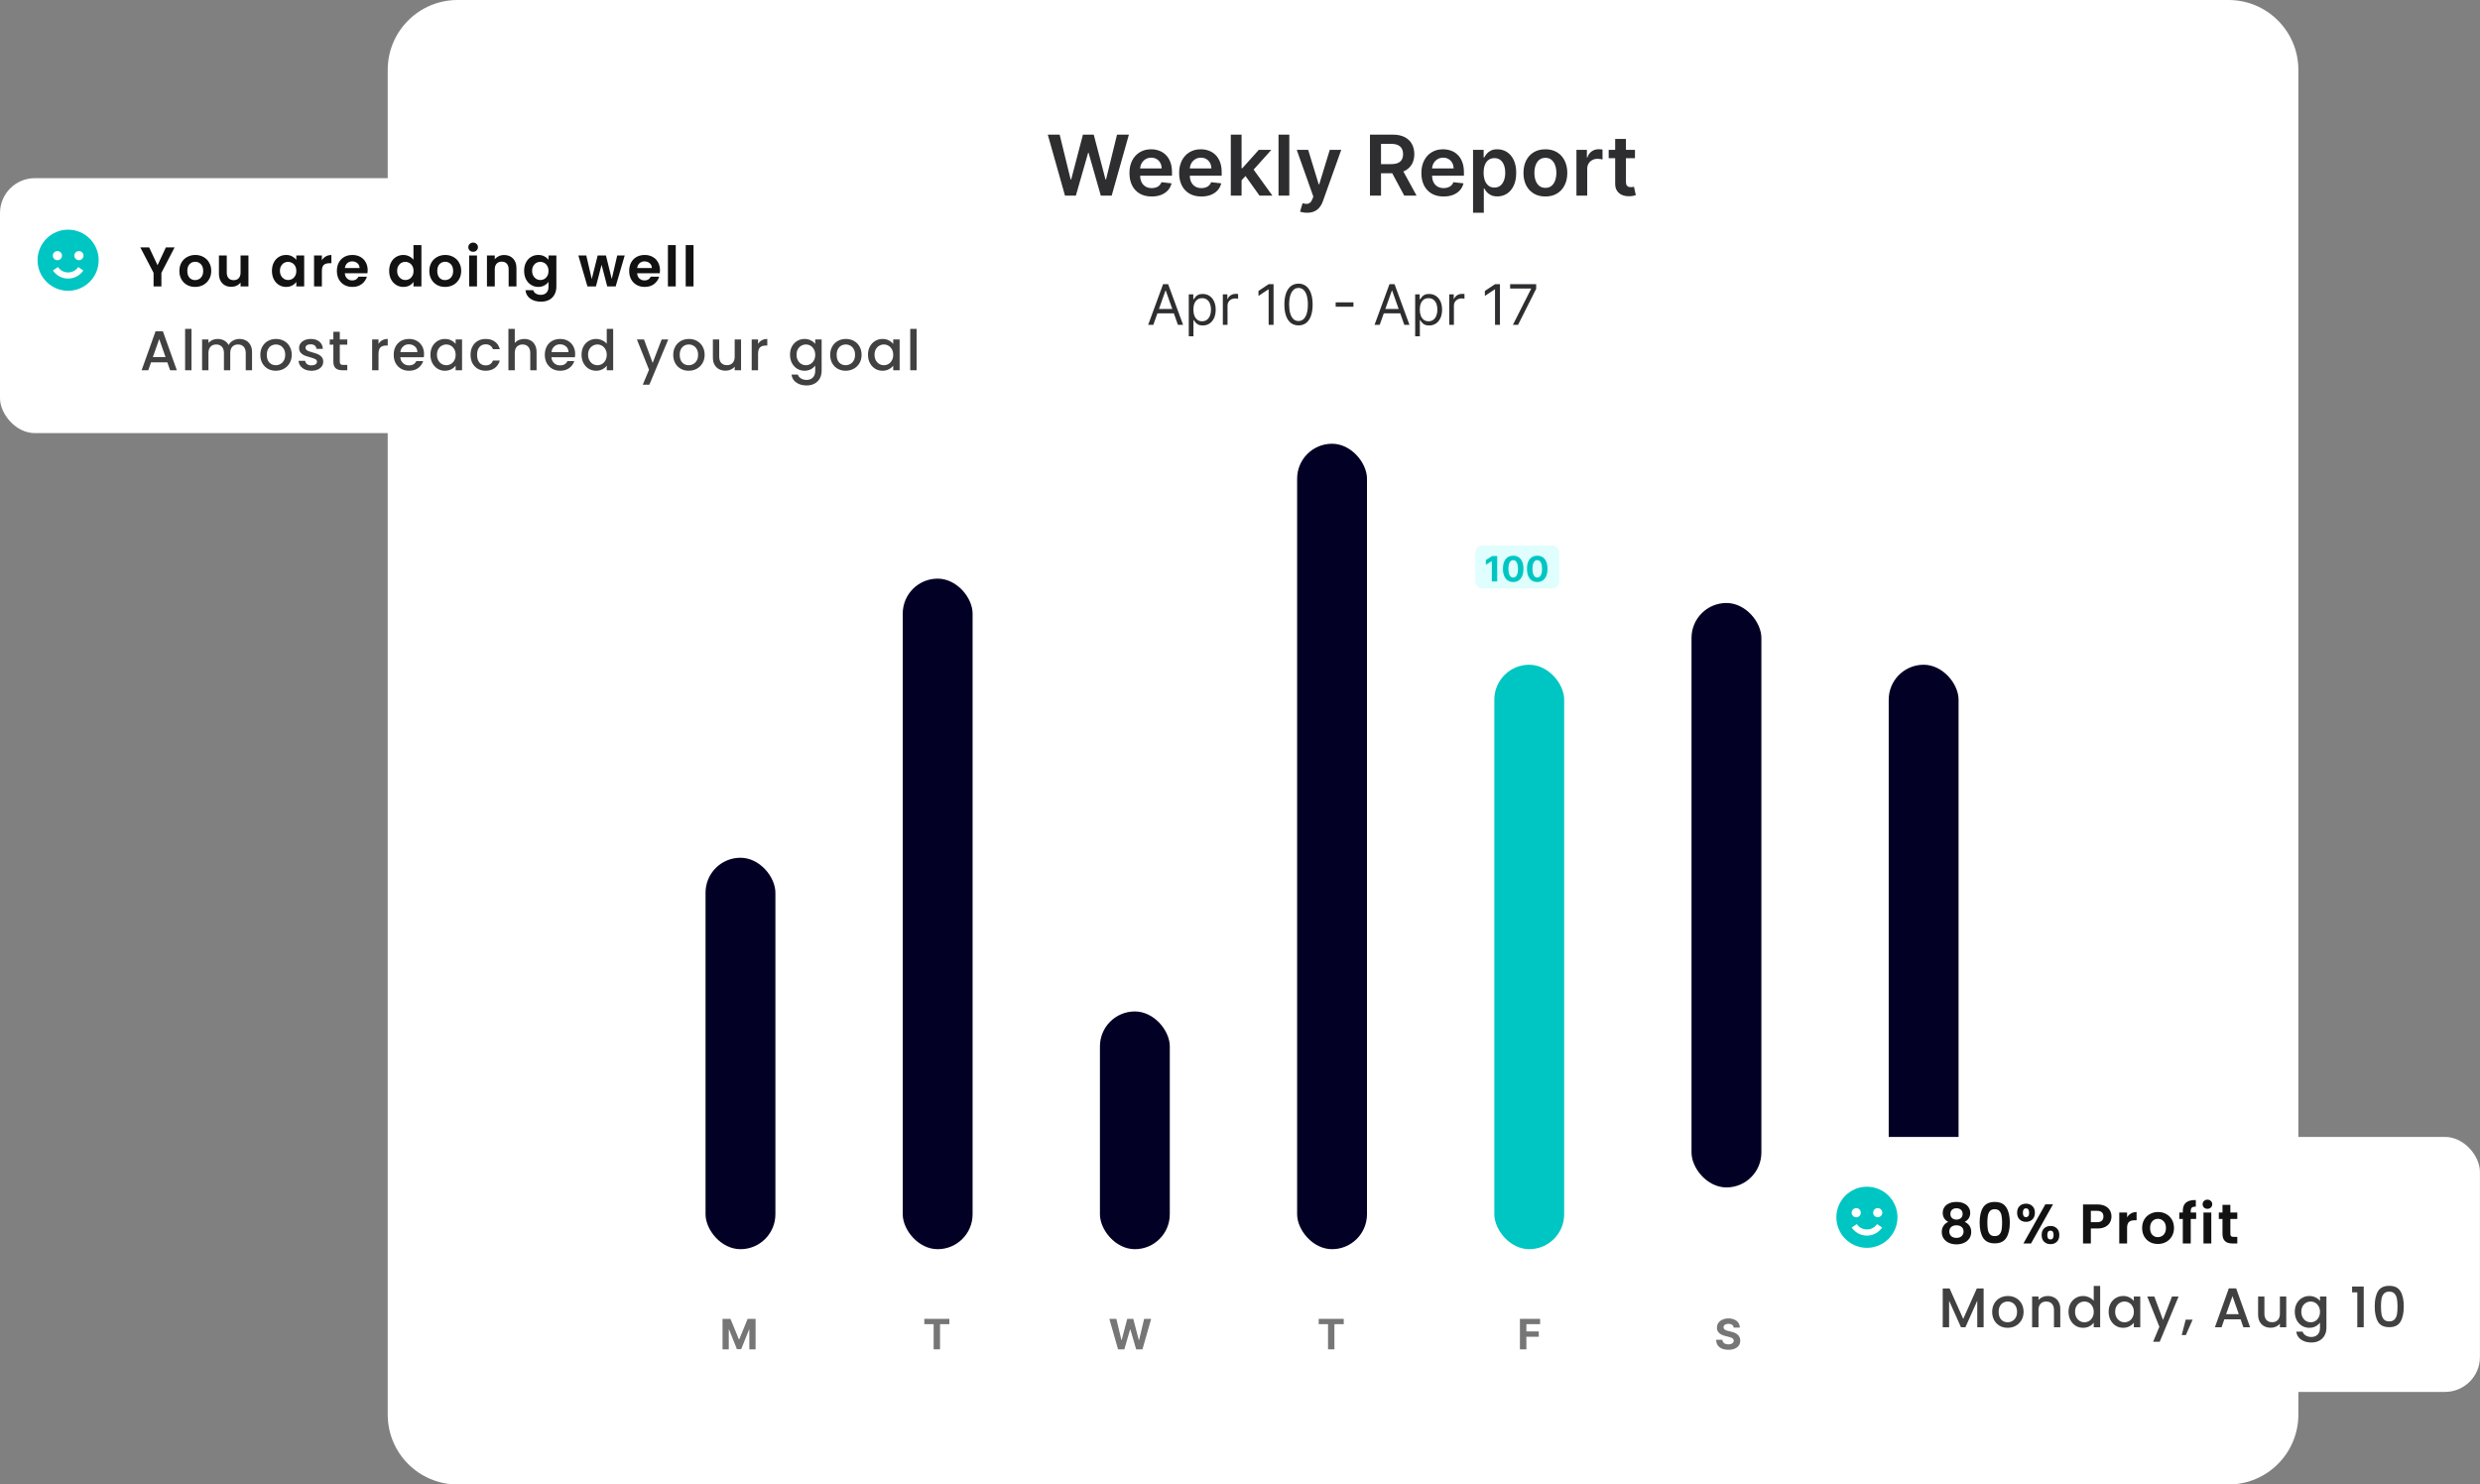 <svg width="710" height="425" viewBox="0 0 710 425" fill="none" xmlns="http://www.w3.org/2000/svg">
<rect x="0" y="0" width="710" height="425" fill="#808080" stroke="none"/>
<path d="M111 20C111 8.954 119.954 0 131 0H638C649.046 0 658 8.954 658 20V405C658 416.046 649.046 425 638 425H131C119.954 425 111 416.046 111 405V20Z" fill="white"/>
<rect x="422.369" y="156.199" width="24.028" height="12.271" rx="2" fill="#DFFEFD"/>
<path d="M304.895 56L299.969 38.545H303.369L306.514 51.372H306.676L310.034 38.545H313.128L316.494 51.381H316.648L319.793 38.545H323.193L318.267 56H315.148L311.653 43.753H311.517L308.014 56H304.895ZM329.709 56.256C328.396 56.256 327.263 55.983 326.308 55.438C325.359 54.886 324.629 54.108 324.118 53.102C323.607 52.091 323.351 50.901 323.351 49.531C323.351 48.185 323.607 47.003 324.118 45.986C324.635 44.963 325.357 44.168 326.283 43.599C327.209 43.026 328.297 42.739 329.547 42.739C330.354 42.739 331.115 42.869 331.831 43.131C332.553 43.386 333.189 43.784 333.74 44.324C334.297 44.864 334.734 45.551 335.053 46.386C335.371 47.216 335.53 48.205 335.53 49.352V50.298H324.8V48.219H332.572C332.567 47.628 332.439 47.102 332.189 46.642C331.939 46.176 331.589 45.81 331.141 45.543C330.697 45.276 330.18 45.142 329.589 45.142C328.959 45.142 328.405 45.295 327.928 45.602C327.45 45.903 327.078 46.301 326.811 46.795C326.55 47.284 326.416 47.821 326.411 48.406V50.222C326.411 50.983 326.55 51.636 326.828 52.182C327.107 52.722 327.496 53.136 327.996 53.426C328.496 53.71 329.081 53.852 329.751 53.852C330.2 53.852 330.607 53.79 330.97 53.665C331.334 53.534 331.649 53.344 331.916 53.094C332.183 52.844 332.385 52.534 332.521 52.165L335.402 52.489C335.22 53.25 334.874 53.915 334.362 54.483C333.857 55.045 333.209 55.483 332.419 55.795C331.629 56.102 330.726 56.256 329.709 56.256ZM343.935 56.256C342.623 56.256 341.489 55.983 340.535 55.438C339.586 54.886 338.856 54.108 338.344 53.102C337.833 52.091 337.577 50.901 337.577 49.531C337.577 48.185 337.833 47.003 338.344 45.986C338.862 44.963 339.583 44.168 340.509 43.599C341.435 43.026 342.523 42.739 343.773 42.739C344.58 42.739 345.342 42.869 346.058 43.131C346.779 43.386 347.415 43.784 347.967 44.324C348.523 44.864 348.961 45.551 349.279 46.386C349.597 47.216 349.756 48.205 349.756 49.352V50.298H339.026V48.219H346.799C346.793 47.628 346.665 47.102 346.415 46.642C346.165 46.176 345.816 45.81 345.367 45.543C344.924 45.276 344.407 45.142 343.816 45.142C343.185 45.142 342.631 45.295 342.154 45.602C341.677 45.903 341.305 46.301 341.038 46.795C340.776 47.284 340.643 47.821 340.637 48.406V50.222C340.637 50.983 340.776 51.636 341.055 52.182C341.333 52.722 341.722 53.136 342.222 53.426C342.722 53.71 343.308 53.852 343.978 53.852C344.427 53.852 344.833 53.79 345.197 53.665C345.56 53.534 345.876 53.344 346.143 53.094C346.41 52.844 346.612 52.534 346.748 52.165L349.629 52.489C349.447 53.25 349.1 53.915 348.589 54.483C348.083 55.045 347.435 55.483 346.646 55.795C345.856 56.102 344.952 56.256 343.935 56.256ZM355.179 51.892L355.17 48.168H355.665L360.369 42.909H363.974L358.188 49.352H357.548L355.179 51.892ZM352.366 56V38.545H355.452V56H352.366ZM360.582 56L356.321 50.043L358.401 47.869L364.273 56H360.582ZM369.116 38.545V56H366.031V38.545H369.116ZM374.206 60.909C373.786 60.909 373.396 60.875 373.038 60.807C372.686 60.744 372.405 60.67 372.195 60.585L372.911 58.182C373.359 58.312 373.76 58.375 374.112 58.369C374.464 58.364 374.774 58.253 375.041 58.037C375.314 57.827 375.544 57.474 375.732 56.98L375.996 56.273L371.249 42.909H374.521L377.538 52.795H377.675L380.7 42.909H383.982L378.74 57.585C378.496 58.278 378.172 58.872 377.768 59.367C377.365 59.867 376.871 60.247 376.286 60.508C375.706 60.776 375.013 60.909 374.206 60.909ZM392.206 56V38.545H398.751C400.092 38.545 401.217 38.778 402.126 39.244C403.041 39.71 403.732 40.364 404.197 41.205C404.669 42.04 404.905 43.014 404.905 44.128C404.905 45.247 404.666 46.219 404.189 47.043C403.717 47.861 403.021 48.494 402.101 48.943C401.18 49.386 400.05 49.608 398.709 49.608H394.047V46.983H398.283C399.067 46.983 399.709 46.875 400.209 46.659C400.709 46.438 401.078 46.117 401.317 45.696C401.561 45.27 401.683 44.747 401.683 44.128C401.683 43.508 401.561 42.98 401.317 42.543C401.072 42.099 400.7 41.764 400.2 41.537C399.7 41.304 399.055 41.188 398.266 41.188H395.368V56H392.206ZM401.223 48.091L405.544 56H402.016L397.771 48.091H401.223ZM413.287 56.256C411.974 56.256 410.841 55.983 409.886 55.438C408.938 54.886 408.207 54.108 407.696 53.102C407.185 52.091 406.929 50.901 406.929 49.531C406.929 48.185 407.185 47.003 407.696 45.986C408.213 44.963 408.935 44.168 409.861 43.599C410.787 43.026 411.875 42.739 413.125 42.739C413.932 42.739 414.693 42.869 415.409 43.131C416.131 43.386 416.767 43.784 417.318 44.324C417.875 44.864 418.313 45.551 418.631 46.386C418.949 47.216 419.108 48.205 419.108 49.352V50.298H408.378V48.219H416.151C416.145 47.628 416.017 47.102 415.767 46.642C415.517 46.176 415.168 45.81 414.719 45.543C414.276 45.276 413.759 45.142 413.168 45.142C412.537 45.142 411.983 45.295 411.506 45.602C411.028 45.903 410.656 46.301 410.389 46.795C410.128 47.284 409.994 47.821 409.989 48.406V50.222C409.989 50.983 410.128 51.636 410.406 52.182C410.685 52.722 411.074 53.136 411.574 53.426C412.074 53.71 412.659 53.852 413.33 53.852C413.778 53.852 414.185 53.79 414.548 53.665C414.912 53.534 415.227 53.344 415.494 53.094C415.761 52.844 415.963 52.534 416.099 52.165L418.98 52.489C418.798 53.25 418.452 53.915 417.94 54.483C417.435 55.045 416.787 55.483 415.997 55.795C415.207 56.102 414.304 56.256 413.287 56.256ZM421.718 60.909V42.909H424.752V45.074H424.931C425.09 44.756 425.315 44.418 425.604 44.06C425.894 43.696 426.286 43.386 426.781 43.131C427.275 42.869 427.906 42.739 428.673 42.739C429.684 42.739 430.596 42.997 431.408 43.514C432.227 44.026 432.874 44.784 433.352 45.79C433.835 46.79 434.076 48.017 434.076 49.472C434.076 50.909 433.84 52.131 433.369 53.136C432.897 54.142 432.255 54.909 431.442 55.438C430.63 55.966 429.71 56.23 428.681 56.23C427.931 56.23 427.309 56.105 426.815 55.855C426.32 55.605 425.923 55.304 425.621 54.952C425.326 54.594 425.096 54.256 424.931 53.938H424.803V60.909H421.718ZM424.744 49.455C424.744 50.301 424.863 51.043 425.102 51.679C425.346 52.315 425.695 52.812 426.15 53.17C426.61 53.523 427.167 53.699 427.82 53.699C428.502 53.699 429.073 53.517 429.533 53.153C429.994 52.784 430.34 52.281 430.573 51.645C430.812 51.003 430.931 50.273 430.931 49.455C430.931 48.642 430.815 47.92 430.582 47.29C430.349 46.659 430.002 46.165 429.542 45.807C429.082 45.449 428.508 45.27 427.82 45.27C427.161 45.27 426.602 45.443 426.141 45.79C425.681 46.136 425.332 46.622 425.093 47.247C424.86 47.872 424.744 48.608 424.744 49.455ZM442.428 56.256C441.15 56.256 440.042 55.974 439.104 55.412C438.167 54.849 437.44 54.062 436.923 53.051C436.411 52.04 436.156 50.858 436.156 49.506C436.156 48.153 436.411 46.969 436.923 45.952C437.44 44.935 438.167 44.145 439.104 43.582C440.042 43.02 441.15 42.739 442.428 42.739C443.707 42.739 444.815 43.02 445.752 43.582C446.69 44.145 447.414 44.935 447.925 45.952C448.442 46.969 448.701 48.153 448.701 49.506C448.701 50.858 448.442 52.04 447.925 53.051C447.414 54.062 446.69 54.849 445.752 55.412C444.815 55.974 443.707 56.256 442.428 56.256ZM442.445 53.784C443.138 53.784 443.718 53.594 444.184 53.213C444.65 52.827 444.996 52.31 445.224 51.662C445.457 51.014 445.573 50.293 445.573 49.497C445.573 48.696 445.457 47.972 445.224 47.324C444.996 46.67 444.65 46.151 444.184 45.764C443.718 45.378 443.138 45.185 442.445 45.185C441.735 45.185 441.144 45.378 440.673 45.764C440.207 46.151 439.857 46.67 439.624 47.324C439.397 47.972 439.283 48.696 439.283 49.497C439.283 50.293 439.397 51.014 439.624 51.662C439.857 52.31 440.207 52.827 440.673 53.213C441.144 53.594 441.735 53.784 442.445 53.784ZM451.32 56V42.909H454.311V45.091H454.447C454.686 44.335 455.095 43.753 455.675 43.344C456.26 42.929 456.928 42.722 457.678 42.722C457.848 42.722 458.038 42.73 458.249 42.747C458.464 42.758 458.643 42.778 458.786 42.807V45.645C458.655 45.599 458.447 45.56 458.163 45.526C457.885 45.486 457.615 45.466 457.354 45.466C456.791 45.466 456.286 45.588 455.837 45.832C455.393 46.071 455.044 46.403 454.788 46.83C454.533 47.256 454.405 47.747 454.405 48.304V56H451.32ZM468.075 42.909V45.295H460.55V42.909H468.075ZM462.408 39.773H465.493V52.062C465.493 52.477 465.555 52.795 465.68 53.017C465.811 53.233 465.982 53.381 466.192 53.46C466.402 53.54 466.635 53.58 466.891 53.58C467.084 53.58 467.26 53.565 467.419 53.537C467.584 53.508 467.709 53.483 467.794 53.46L468.314 55.872C468.149 55.929 467.913 55.992 467.607 56.06C467.305 56.128 466.936 56.168 466.499 56.179C465.726 56.202 465.03 56.085 464.411 55.83C463.791 55.568 463.3 55.165 462.936 54.619C462.578 54.074 462.402 53.392 462.408 52.574V39.773Z" fill="#2E2E30"/>
<path d="M330.183 93H328.706L332.979 81.364H334.433L338.706 93H337.229L333.751 83.204H333.661L330.183 93ZM330.729 88.454H336.683V89.704H330.729V88.454ZM340.337 96.273V84.273H341.632V85.659H341.791C341.89 85.508 342.026 85.314 342.2 85.079C342.378 84.841 342.632 84.629 342.962 84.443C343.295 84.254 343.746 84.159 344.314 84.159C345.049 84.159 345.696 84.343 346.257 84.71C346.818 85.078 347.255 85.599 347.57 86.273C347.884 86.947 348.041 87.742 348.041 88.659C348.041 89.583 347.884 90.385 347.57 91.062C347.255 91.737 346.82 92.26 346.263 92.631C345.706 92.998 345.064 93.182 344.337 93.182C343.776 93.182 343.327 93.089 342.99 92.903C342.653 92.714 342.393 92.5 342.212 92.261C342.03 92.019 341.89 91.818 341.791 91.659H341.678V96.273H340.337ZM341.655 88.636C341.655 89.296 341.751 89.877 341.945 90.381C342.138 90.881 342.42 91.273 342.791 91.557C343.162 91.837 343.617 91.977 344.155 91.977C344.715 91.977 345.183 91.829 345.558 91.534C345.937 91.235 346.221 90.833 346.411 90.329C346.604 89.822 346.7 89.258 346.7 88.636C346.7 88.023 346.606 87.47 346.416 86.977C346.231 86.481 345.948 86.089 345.57 85.801C345.195 85.51 344.723 85.364 344.155 85.364C343.609 85.364 343.151 85.502 342.78 85.778C342.409 86.051 342.128 86.434 341.939 86.926C341.75 87.415 341.655 87.985 341.655 88.636ZM350.087 93V84.273H351.382V85.591H351.473C351.632 85.159 351.92 84.809 352.337 84.54C352.753 84.271 353.223 84.136 353.746 84.136C353.844 84.136 353.967 84.138 354.115 84.142C354.263 84.146 354.375 84.151 354.45 84.159V85.523C354.405 85.511 354.301 85.494 354.138 85.472C353.979 85.445 353.81 85.432 353.632 85.432C353.208 85.432 352.829 85.521 352.496 85.699C352.166 85.873 351.905 86.115 351.712 86.426C351.522 86.733 351.428 87.083 351.428 87.477V93H350.087ZM364.608 81.364V93H363.199V82.841H363.131L360.29 84.727V83.296L363.199 81.364H364.608ZM371.75 93.159C370.894 93.159 370.165 92.926 369.562 92.46C368.96 91.99 368.5 91.311 368.182 90.421C367.864 89.526 367.705 88.447 367.705 87.182C367.705 85.924 367.864 84.85 368.182 83.96C368.504 83.066 368.966 82.385 369.568 81.915C370.174 81.441 370.902 81.204 371.75 81.204C372.598 81.204 373.324 81.441 373.926 81.915C374.532 82.385 374.994 83.066 375.312 83.96C375.634 84.85 375.795 85.924 375.795 87.182C375.795 88.447 375.636 89.526 375.318 90.421C375 91.311 374.54 91.99 373.938 92.46C373.335 92.926 372.606 93.159 371.75 93.159ZM371.75 91.909C372.598 91.909 373.258 91.5 373.727 90.682C374.197 89.864 374.432 88.697 374.432 87.182C374.432 86.174 374.324 85.316 374.108 84.608C373.896 83.9 373.589 83.36 373.188 82.989C372.79 82.617 372.311 82.432 371.75 82.432C370.909 82.432 370.252 82.847 369.778 83.676C369.305 84.502 369.068 85.671 369.068 87.182C369.068 88.189 369.174 89.046 369.386 89.75C369.598 90.454 369.903 90.99 370.301 91.358C370.703 91.725 371.186 91.909 371.75 91.909ZM387.477 86.557V87.807H382.386V86.557H387.477ZM394.996 93H393.518L397.791 81.364H399.246L403.518 93H402.041L398.564 83.204H398.473L394.996 93ZM395.541 88.454H401.496V89.704H395.541V88.454ZM405.149 96.273V84.273H406.445V85.659H406.604C406.702 85.508 406.839 85.314 407.013 85.079C407.191 84.841 407.445 84.629 407.774 84.443C408.107 84.254 408.558 84.159 409.126 84.159C409.861 84.159 410.509 84.343 411.07 84.71C411.63 85.078 412.068 85.599 412.382 86.273C412.696 86.947 412.854 87.742 412.854 88.659C412.854 89.583 412.696 90.385 412.382 91.062C412.068 91.737 411.632 92.26 411.075 92.631C410.518 92.998 409.876 93.182 409.149 93.182C408.589 93.182 408.14 93.089 407.803 92.903C407.465 92.714 407.206 92.5 407.024 92.261C406.842 92.019 406.702 91.818 406.604 91.659H406.49V96.273H405.149ZM406.467 88.636C406.467 89.296 406.564 89.877 406.757 90.381C406.95 90.881 407.232 91.273 407.604 91.557C407.975 91.837 408.429 91.977 408.967 91.977C409.528 91.977 409.996 91.829 410.371 91.534C410.75 91.235 411.034 90.833 411.223 90.329C411.416 89.822 411.513 89.258 411.513 88.636C411.513 88.023 411.418 87.47 411.229 86.977C411.043 86.481 410.761 86.089 410.382 85.801C410.007 85.51 409.536 85.364 408.967 85.364C408.422 85.364 407.964 85.502 407.592 85.778C407.221 86.051 406.941 86.434 406.751 86.926C406.562 87.415 406.467 87.985 406.467 88.636ZM414.899 93V84.273H416.195V85.591H416.286C416.445 85.159 416.732 84.809 417.149 84.54C417.566 84.271 418.036 84.136 418.558 84.136C418.657 84.136 418.78 84.138 418.928 84.142C419.075 84.146 419.187 84.151 419.263 84.159V85.523C419.217 85.511 419.113 85.494 418.95 85.472C418.791 85.445 418.623 85.432 418.445 85.432C418.02 85.432 417.642 85.521 417.308 85.699C416.979 85.873 416.717 86.115 416.524 86.426C416.335 86.733 416.24 87.083 416.24 87.477V93H414.899ZM429.42 81.364V93H428.011V82.841H427.943L425.102 84.727V83.296L428.011 81.364H429.42ZM433.131 93L438.335 82.704V82.614H432.335V81.364H439.79V82.682L434.608 93H433.131Z" fill="#2E2E30"/>
<path d="M206.856 377.583H209.132L211.535 383.447H211.637L214.041 377.583H216.316V386.311H214.526V380.63H214.454L212.195 386.268H210.977L208.718 380.609H208.646V386.311H206.856V377.583Z" fill="#767676"/>
<path d="M264.623 379.105V377.583H271.79V379.105H269.118V386.311H267.295V379.105H264.623Z" fill="#767676"/>
<path d="M320.087 386.311L317.59 377.583H319.606L321.05 383.647H321.123L322.716 377.583H324.442L326.032 383.66H326.108L327.553 377.583H329.569L327.072 386.311H325.273L323.611 380.605H323.543L321.885 386.311H320.087Z" fill="#767676"/>
<path d="M377.531 379.105V377.583H384.699V379.105H382.027V386.311H380.203V379.105H377.531Z" fill="#767676"/>
<path d="M435.141 386.311V377.583H440.919V379.105H436.986V381.184H440.536V382.705H436.986V386.311H435.141Z" fill="#767676"/>
<path d="M496.329 380.093C496.295 379.749 496.149 379.482 495.891 379.292C495.632 379.102 495.281 379.007 494.838 379.007C494.537 379.007 494.283 379.049 494.075 379.134C493.868 379.217 493.709 379.332 493.598 379.48C493.49 379.627 493.436 379.795 493.436 379.982C493.43 380.139 493.463 380.275 493.534 380.392C493.608 380.508 493.709 380.609 493.837 380.694C493.964 380.776 494.112 380.849 494.28 380.911C494.447 380.971 494.626 381.022 494.817 381.065L495.601 381.252C495.981 381.338 496.331 381.451 496.649 381.593C496.967 381.735 497.243 381.91 497.476 382.117C497.709 382.325 497.889 382.569 498.017 382.85C498.148 383.132 498.214 383.454 498.217 383.818C498.214 384.352 498.078 384.815 497.808 385.207C497.541 385.596 497.155 385.899 496.649 386.115C496.146 386.328 495.54 386.434 494.829 386.434C494.125 386.434 493.511 386.326 492.989 386.11C492.469 385.894 492.062 385.575 491.77 385.151C491.48 384.725 491.328 384.198 491.314 383.57H493.099C493.119 383.863 493.203 384.107 493.351 384.303C493.501 384.497 493.702 384.643 493.952 384.742C494.204 384.839 494.49 384.887 494.808 384.887C495.121 384.887 495.392 384.842 495.622 384.751C495.855 384.66 496.035 384.534 496.163 384.372C496.291 384.21 496.355 384.024 496.355 383.813C496.355 383.617 496.297 383.453 496.18 383.319C496.067 383.186 495.899 383.072 495.677 382.978C495.459 382.884 495.19 382.799 494.872 382.722L493.922 382.484C493.186 382.305 492.605 382.025 492.179 381.644C491.753 381.264 491.541 380.751 491.544 380.106C491.541 379.578 491.682 379.116 491.966 378.721C492.253 378.326 492.646 378.018 493.146 377.796C493.646 377.575 494.214 377.464 494.851 377.464C495.498 377.464 496.064 377.575 496.547 377.796C497.033 378.018 497.41 378.326 497.68 378.721C497.95 379.116 498.089 379.573 498.098 380.093H496.329Z" fill="#767676"/>
<path d="M552.785 380.093C552.751 379.749 552.605 379.482 552.346 379.292C552.088 379.102 551.737 379.007 551.294 379.007C550.993 379.007 550.738 379.049 550.531 379.134C550.323 379.217 550.164 379.332 550.054 379.48C549.946 379.627 549.892 379.795 549.892 379.982C549.886 380.139 549.919 380.275 549.99 380.392C550.064 380.508 550.164 380.609 550.292 380.694C550.42 380.776 550.568 380.849 550.735 380.911C550.903 380.971 551.082 381.022 551.272 381.065L552.056 381.252C552.437 381.338 552.787 381.451 553.105 381.593C553.423 381.735 553.698 381.91 553.931 382.117C554.164 382.325 554.345 382.569 554.473 382.85C554.603 383.132 554.67 383.454 554.673 383.818C554.67 384.352 554.534 384.815 554.264 385.207C553.997 385.596 553.61 385.899 553.105 386.115C552.602 386.328 551.995 386.434 551.285 386.434C550.581 386.434 549.967 386.326 549.444 386.11C548.924 385.894 548.518 385.575 548.225 385.151C547.936 384.725 547.784 384.198 547.77 383.57H549.555C549.575 383.863 549.659 384.107 549.806 384.303C549.957 384.497 550.157 384.643 550.407 384.742C550.66 384.839 550.946 384.887 551.264 384.887C551.576 384.887 551.848 384.842 552.078 384.751C552.311 384.66 552.491 384.534 552.619 384.372C552.747 384.21 552.811 384.024 552.811 383.813C552.811 383.617 552.752 383.453 552.636 383.319C552.522 383.186 552.355 383.072 552.133 382.978C551.914 382.884 551.646 382.799 551.328 382.722L550.377 382.484C549.642 382.305 549.061 382.025 548.635 381.644C548.208 381.264 547.997 380.751 548 380.106C547.997 379.578 548.137 379.116 548.421 378.721C548.708 378.326 549.102 378.018 549.602 377.796C550.102 377.575 550.67 377.464 551.306 377.464C551.954 377.464 552.52 377.575 553.002 377.796C553.488 378.018 553.866 378.326 554.136 378.721C554.406 379.116 554.545 379.573 554.554 380.093H552.785Z" fill="#767676"/>
<rect x="201.989" y="245.57" width="20" height="112.066" rx="10" fill="#020024"/>
<rect x="258.445" y="165.662" width="20" height="191.974" rx="10" fill="#020024"/>
<rect x="314.899" y="289.572" width="20" height="68.064" rx="10" fill="#020024"/>
<rect x="371.353" y="127.04" width="20" height="230.596" rx="10" fill="#020024"/>
<rect x="427.81" y="190.312" width="20" height="167.324" rx="10" fill="#00C6C3"/>
<rect x="484.265" y="172.632" width="20" height="167.324" rx="10" fill="#020024"/>
<rect x="540.719" y="190.312" width="20" height="167.324" rx="10" fill="#020024"/>
<path d="M428.636 159.198V166.471H427.099V160.657H427.056L425.391 161.702V160.338L427.191 159.198H428.636ZM433.216 166.631C432.606 166.628 432.08 166.478 431.64 166.18C431.202 165.881 430.864 165.449 430.628 164.883C430.393 164.318 430.277 163.637 430.28 162.841C430.28 162.048 430.397 161.372 430.631 160.814C430.868 160.255 431.205 159.83 431.643 159.539C432.084 159.245 432.608 159.099 433.216 159.099C433.825 159.099 434.348 159.245 434.786 159.539C435.226 159.832 435.565 160.259 435.802 160.817C436.038 161.374 436.156 162.048 436.153 162.841C436.153 163.639 436.035 164.321 435.798 164.887C435.564 165.453 435.228 165.885 434.79 166.183C434.352 166.481 433.827 166.631 433.216 166.631ZM433.216 165.356C433.633 165.356 433.966 165.146 434.214 164.727C434.463 164.308 434.586 163.68 434.584 162.841C434.584 162.29 434.527 161.831 434.413 161.464C434.302 161.097 434.143 160.821 433.937 160.636C433.734 160.452 433.493 160.359 433.216 160.359C432.802 160.359 432.471 160.566 432.222 160.981C431.974 161.395 431.848 162.015 431.846 162.841C431.846 163.4 431.901 163.867 432.013 164.241C432.126 164.612 432.286 164.892 432.492 165.079C432.698 165.263 432.939 165.356 433.216 165.356ZM440.101 166.631C439.49 166.628 438.965 166.478 438.525 166.18C438.087 165.881 437.749 165.449 437.512 164.883C437.278 164.318 437.162 163.637 437.164 162.841C437.164 162.048 437.282 161.372 437.516 160.814C437.753 160.255 438.09 159.83 438.528 159.539C438.968 159.245 439.493 159.099 440.101 159.099C440.71 159.099 441.233 159.245 441.671 159.539C442.111 159.832 442.45 160.259 442.686 160.817C442.923 161.374 443.04 162.048 443.038 162.841C443.038 163.639 442.92 164.321 442.683 164.887C442.449 165.453 442.112 165.885 441.674 166.183C441.236 166.481 440.712 166.631 440.101 166.631ZM440.101 165.356C440.518 165.356 440.85 165.146 441.099 164.727C441.348 164.308 441.471 163.68 441.468 162.841C441.468 162.29 441.412 161.831 441.298 161.464C441.187 161.097 441.028 160.821 440.822 160.636C440.618 160.452 440.378 160.359 440.101 160.359C439.687 160.359 439.355 160.566 439.107 160.981C438.858 161.395 438.733 162.015 438.73 162.841C438.73 163.4 438.786 163.867 438.897 164.241C439.011 164.612 439.171 164.892 439.377 165.079C439.583 165.263 439.824 165.356 440.101 165.356Z" fill="#00C6C3"/>
<rect y="51" width="279" height="73" rx="10" fill="white"/>
<path d="M19.5 83.25C24.325 83.25 28.25 79.325 28.25 74.5C28.25 69.675 24.325 65.75 19.5 65.75C14.675 65.75 10.75 69.675 10.75 74.5C10.75 79.325 14.675 83.25 19.5 83.25ZM22.556 71.875C22.731 71.871 22.904 71.901 23.067 71.965C23.229 72.028 23.378 72.124 23.502 72.246C23.627 72.368 23.727 72.513 23.794 72.674C23.862 72.835 23.897 73.008 23.897 73.182C23.897 73.357 23.862 73.529 23.794 73.69C23.726 73.851 23.627 73.997 23.502 74.118C23.377 74.24 23.229 74.336 23.066 74.399C22.904 74.463 22.73 74.493 22.555 74.489C22.215 74.48 21.891 74.338 21.653 74.094C21.415 73.85 21.282 73.522 21.282 73.181C21.283 72.841 21.416 72.513 21.654 72.269C21.892 72.025 22.216 71.884 22.556 71.875ZM18.793 77.929C19.26 78.023 19.74 78.023 20.207 77.929C20.428 77.884 20.649 77.814 20.863 77.725C21.068 77.638 21.269 77.529 21.457 77.403C21.639 77.279 21.814 77.135 21.974 76.975C22.135 76.816 22.278 76.642 22.402 76.457L23.853 77.435C23.476 77.994 22.995 78.475 22.436 78.853C21.867 79.237 21.229 79.506 20.556 79.644C19.859 79.784 19.141 79.784 18.444 79.643C17.771 79.507 17.132 79.238 16.564 78.853C16.006 78.474 15.524 77.993 15.146 77.434L16.597 76.457C16.722 76.641 16.865 76.815 17.024 76.973C17.507 77.458 18.122 77.791 18.793 77.929ZM16.438 71.875C16.61 71.875 16.781 71.909 16.94 71.975C17.099 72.041 17.244 72.138 17.366 72.26C17.488 72.382 17.584 72.527 17.65 72.686C17.716 72.845 17.75 73.016 17.75 73.188C17.75 73.361 17.716 73.531 17.65 73.691C17.584 73.85 17.487 73.995 17.365 74.117C17.243 74.239 17.098 74.335 16.939 74.401C16.78 74.467 16.609 74.501 16.437 74.501C16.088 74.501 15.755 74.362 15.508 74.116C15.262 73.87 15.124 73.536 15.124 73.188C15.124 72.839 15.263 72.505 15.509 72.259C15.755 72.013 16.089 71.875 16.438 71.875Z" fill="#00C6C3"/>
<path d="M49.984 70.832L46.208 78.112V82H43.968V78.112L40.176 70.832H42.704L45.104 75.936L47.488 70.832H49.984ZM55.852 82.144C54.998 82.144 54.23 81.957 53.548 81.584C52.865 81.2 52.327 80.661 51.932 79.968C51.548 79.275 51.356 78.475 51.356 77.568C51.356 76.661 51.553 75.861 51.948 75.168C52.353 74.475 52.903 73.941 53.596 73.568C54.289 73.184 55.062 72.992 55.916 72.992C56.769 72.992 57.542 73.184 58.236 73.568C58.929 73.941 59.473 74.475 59.868 75.168C60.273 75.861 60.476 76.661 60.476 77.568C60.476 78.475 60.268 79.275 59.852 79.968C59.447 80.661 58.892 81.2 58.188 81.584C57.495 81.957 56.716 82.144 55.852 82.144ZM55.852 80.192C56.257 80.192 56.636 80.096 56.988 79.904C57.35 79.701 57.639 79.403 57.852 79.008C58.065 78.613 58.172 78.133 58.172 77.568C58.172 76.725 57.948 76.08 57.5 75.632C57.062 75.173 56.524 74.944 55.884 74.944C55.244 74.944 54.705 75.173 54.268 75.632C53.841 76.08 53.628 76.725 53.628 77.568C53.628 78.411 53.836 79.061 54.252 79.52C54.678 79.968 55.212 80.192 55.852 80.192ZM71.127 73.136V82H68.871V80.88C68.583 81.264 68.204 81.568 67.735 81.792C67.276 82.005 66.775 82.112 66.231 82.112C65.538 82.112 64.924 81.968 64.391 81.68C63.858 81.381 63.436 80.949 63.127 80.384C62.828 79.808 62.679 79.125 62.679 78.336V73.136H64.919V78.016C64.919 78.72 65.095 79.264 65.447 79.648C65.799 80.021 66.279 80.208 66.887 80.208C67.506 80.208 67.991 80.021 68.343 79.648C68.695 79.264 68.871 78.72 68.871 78.016V73.136H71.127ZM77.854 77.536C77.854 76.64 78.03 75.845 78.382 75.152C78.744 74.459 79.23 73.925 79.838 73.552C80.456 73.179 81.144 72.992 81.902 72.992C82.563 72.992 83.139 73.125 83.63 73.392C84.131 73.659 84.531 73.995 84.83 74.4V73.136H87.086V82H84.83V80.704C84.542 81.12 84.142 81.467 83.63 81.744C83.128 82.011 82.547 82.144 81.886 82.144C81.139 82.144 80.456 81.952 79.838 81.568C79.23 81.184 78.744 80.645 78.382 79.952C78.03 79.248 77.854 78.443 77.854 77.536ZM84.83 77.568C84.83 77.024 84.723 76.56 84.51 76.176C84.296 75.781 84.008 75.483 83.646 75.28C83.283 75.067 82.894 74.96 82.478 74.96C82.062 74.96 81.678 75.061 81.326 75.264C80.974 75.467 80.686 75.765 80.462 76.16C80.248 76.544 80.142 77.003 80.142 77.536C80.142 78.069 80.248 78.539 80.462 78.944C80.686 79.339 80.974 79.643 81.326 79.856C81.688 80.069 82.072 80.176 82.478 80.176C82.894 80.176 83.283 80.075 83.646 79.872C84.008 79.659 84.296 79.36 84.51 78.976C84.723 78.581 84.83 78.112 84.83 77.568ZM92.153 74.512C92.441 74.043 92.815 73.675 93.273 73.408C93.743 73.141 94.276 73.008 94.873 73.008V75.36H94.281C93.577 75.36 93.044 75.525 92.681 75.856C92.329 76.187 92.153 76.763 92.153 77.584V82H89.913V73.136H92.153V74.512ZM105.262 77.376C105.262 77.696 105.241 77.984 105.198 78.24H98.718C98.772 78.88 98.996 79.381 99.39 79.744C99.785 80.107 100.27 80.288 100.846 80.288C101.678 80.288 102.27 79.931 102.622 79.216H105.038C104.782 80.069 104.291 80.773 103.566 81.328C102.841 81.872 101.95 82.144 100.894 82.144C100.041 82.144 99.273 81.957 98.59 81.584C97.918 81.2 97.39 80.661 97.006 79.968C96.633 79.275 96.446 78.475 96.446 77.568C96.446 76.651 96.633 75.845 97.006 75.152C97.379 74.459 97.902 73.925 98.574 73.552C99.246 73.179 100.019 72.992 100.894 72.992C101.737 72.992 102.489 73.173 103.15 73.536C103.822 73.899 104.339 74.416 104.702 75.088C105.075 75.749 105.262 76.512 105.262 77.376ZM102.942 76.736C102.931 76.16 102.723 75.701 102.318 75.36C101.913 75.008 101.417 74.832 100.83 74.832C100.275 74.832 99.806 75.003 99.422 75.344C99.049 75.675 98.82 76.139 98.734 76.736H102.942ZM111.414 77.536C111.414 76.64 111.59 75.845 111.942 75.152C112.304 74.459 112.795 73.925 113.414 73.552C114.032 73.179 114.72 72.992 115.478 72.992C116.054 72.992 116.603 73.12 117.126 73.376C117.648 73.621 118.064 73.952 118.374 74.368V70.16H120.646V82H118.374V80.688C118.096 81.125 117.707 81.477 117.206 81.744C116.704 82.011 116.123 82.144 115.462 82.144C114.715 82.144 114.032 81.952 113.414 81.568C112.795 81.184 112.304 80.645 111.942 79.952C111.59 79.248 111.414 78.443 111.414 77.536ZM118.39 77.568C118.39 77.024 118.283 76.56 118.07 76.176C117.856 75.781 117.568 75.483 117.206 75.28C116.843 75.067 116.454 74.96 116.038 74.96C115.622 74.96 115.238 75.061 114.886 75.264C114.534 75.467 114.246 75.765 114.022 76.16C113.808 76.544 113.702 77.003 113.702 77.536C113.702 78.069 113.808 78.539 114.022 78.944C114.246 79.339 114.534 79.643 114.886 79.856C115.248 80.069 115.632 80.176 116.038 80.176C116.454 80.176 116.843 80.075 117.206 79.872C117.568 79.659 117.856 79.36 118.07 78.976C118.283 78.581 118.39 78.112 118.39 77.568ZM127.409 82.144C126.556 82.144 125.788 81.957 125.105 81.584C124.423 81.2 123.884 80.661 123.489 79.968C123.105 79.275 122.913 78.475 122.913 77.568C122.913 76.661 123.111 75.861 123.505 75.168C123.911 74.475 124.46 73.941 125.153 73.568C125.847 73.184 126.62 72.992 127.473 72.992C128.327 72.992 129.1 73.184 129.793 73.568C130.487 73.941 131.031 74.475 131.425 75.168C131.831 75.861 132.033 76.661 132.033 77.568C132.033 78.475 131.825 79.275 131.409 79.968C131.004 80.661 130.449 81.2 129.745 81.584C129.052 81.957 128.273 82.144 127.409 82.144ZM127.409 80.192C127.815 80.192 128.193 80.096 128.545 79.904C128.908 79.701 129.196 79.403 129.409 79.008C129.623 78.613 129.729 78.133 129.729 77.568C129.729 76.725 129.505 76.08 129.057 75.632C128.62 75.173 128.081 74.944 127.441 74.944C126.801 74.944 126.263 75.173 125.825 75.632C125.399 76.08 125.185 76.725 125.185 77.568C125.185 78.411 125.393 79.061 125.809 79.52C126.236 79.968 126.769 80.192 127.409 80.192ZM135.453 72.08C135.058 72.08 134.727 71.957 134.461 71.712C134.205 71.456 134.077 71.141 134.077 70.768C134.077 70.395 134.205 70.085 134.461 69.84C134.727 69.584 135.058 69.456 135.453 69.456C135.847 69.456 136.173 69.584 136.429 69.84C136.695 70.085 136.829 70.395 136.829 70.768C136.829 71.141 136.695 71.456 136.429 71.712C136.173 71.957 135.847 72.08 135.453 72.08ZM136.557 73.136V82H134.317V73.136H136.557ZM144.322 73.008C145.378 73.008 146.231 73.344 146.882 74.016C147.532 74.677 147.858 75.605 147.858 76.8V82H145.618V77.104C145.618 76.4 145.442 75.861 145.09 75.488C144.738 75.104 144.258 74.912 143.65 74.912C143.031 74.912 142.54 75.104 142.178 75.488C141.826 75.861 141.65 76.4 141.65 77.104V82H139.41V73.136H141.65V74.24C141.948 73.856 142.327 73.557 142.786 73.344C143.255 73.12 143.767 73.008 144.322 73.008ZM154.1 72.992C154.761 72.992 155.342 73.125 155.844 73.392C156.345 73.648 156.74 73.984 157.028 74.4V73.136H159.284V82.064C159.284 82.885 159.118 83.616 158.788 84.256C158.457 84.907 157.961 85.419 157.3 85.792C156.638 86.176 155.838 86.368 154.9 86.368C153.641 86.368 152.606 86.075 151.796 85.488C150.996 84.901 150.542 84.101 150.436 83.088H152.66C152.777 83.493 153.028 83.813 153.412 84.048C153.806 84.293 154.281 84.416 154.836 84.416C155.486 84.416 156.014 84.219 156.42 83.824C156.825 83.44 157.028 82.853 157.028 82.064V80.688C156.74 81.104 156.34 81.451 155.828 81.728C155.326 82.005 154.75 82.144 154.1 82.144C153.353 82.144 152.67 81.952 152.052 81.568C151.433 81.184 150.942 80.645 150.58 79.952C150.228 79.248 150.052 78.443 150.052 77.536C150.052 76.64 150.228 75.845 150.58 75.152C150.942 74.459 151.428 73.925 152.036 73.552C152.654 73.179 153.342 72.992 154.1 72.992ZM157.028 77.568C157.028 77.024 156.921 76.56 156.708 76.176C156.494 75.781 156.206 75.483 155.844 75.28C155.481 75.067 155.092 74.96 154.676 74.96C154.26 74.96 153.876 75.061 153.524 75.264C153.172 75.467 152.884 75.765 152.66 76.16C152.446 76.544 152.34 77.003 152.34 77.536C152.34 78.069 152.446 78.539 152.66 78.944C152.884 79.339 153.172 79.643 153.524 79.856C153.886 80.069 154.27 80.176 154.676 80.176C155.092 80.176 155.481 80.075 155.844 79.872C156.206 79.659 156.494 79.36 156.708 78.976C156.921 78.581 157.028 78.112 157.028 77.568ZM178.852 73.136L176.26 82H173.844L172.228 75.808L170.612 82H168.18L165.572 73.136H167.844L169.412 79.888L171.108 73.136H173.476L175.14 79.872L176.708 73.136H178.852ZM188.944 77.376C188.944 77.696 188.923 77.984 188.88 78.24H182.4C182.453 78.88 182.677 79.381 183.072 79.744C183.467 80.107 183.952 80.288 184.528 80.288C185.36 80.288 185.952 79.931 186.304 79.216H188.72C188.464 80.069 187.973 80.773 187.248 81.328C186.523 81.872 185.632 82.144 184.576 82.144C183.723 82.144 182.955 81.957 182.272 81.584C181.6 81.2 181.072 80.661 180.688 79.968C180.315 79.275 180.128 78.475 180.128 77.568C180.128 76.651 180.315 75.845 180.688 75.152C181.061 74.459 181.584 73.925 182.256 73.552C182.928 73.179 183.701 72.992 184.576 72.992C185.419 72.992 186.171 73.173 186.832 73.536C187.504 73.899 188.021 74.416 188.384 75.088C188.757 75.749 188.944 76.512 188.944 77.376ZM186.624 76.736C186.613 76.16 186.405 75.701 186 75.36C185.595 75.008 185.099 74.832 184.512 74.832C183.957 74.832 183.488 75.003 183.104 75.344C182.731 75.675 182.501 76.139 182.416 76.736H186.624ZM193.459 70.16V82H191.219V70.16H193.459ZM198.552 70.16V82H196.312V70.16H198.552Z" fill="#121212"/>
<path d="M47.904 103.728H43.248L42.448 106H40.544L44.528 94.864H46.64L50.624 106H48.704L47.904 103.728ZM47.392 102.24L45.584 97.072L43.76 102.24H47.392ZM54.82 94.16V106H52.996V94.16H54.82ZM68.527 97.04C69.22 97.04 69.839 97.184 70.383 97.472C70.938 97.76 71.37 98.187 71.679 98.752C71.999 99.317 72.159 100 72.159 100.8V106H70.351V101.072C70.351 100.283 70.154 99.68 69.759 99.264C69.364 98.837 68.826 98.624 68.143 98.624C67.46 98.624 66.916 98.837 66.511 99.264C66.116 99.68 65.919 100.283 65.919 101.072V106H64.111V101.072C64.111 100.283 63.914 99.68 63.519 99.264C63.124 98.837 62.586 98.624 61.903 98.624C61.22 98.624 60.676 98.837 60.271 99.264C59.876 99.68 59.679 100.283 59.679 101.072V106H57.855V97.184H59.679V98.192C59.978 97.829 60.356 97.547 60.815 97.344C61.274 97.141 61.764 97.04 62.287 97.04C62.991 97.04 63.62 97.189 64.175 97.488C64.73 97.787 65.156 98.219 65.455 98.784C65.722 98.251 66.138 97.829 66.703 97.52C67.268 97.2 67.876 97.04 68.527 97.04ZM78.944 106.144C78.112 106.144 77.36 105.957 76.688 105.584C76.016 105.2 75.488 104.667 75.104 103.984C74.72 103.291 74.528 102.491 74.528 101.584C74.528 100.688 74.725 99.893 75.12 99.2C75.515 98.507 76.053 97.973 76.736 97.6C77.419 97.227 78.181 97.04 79.024 97.04C79.867 97.04 80.629 97.227 81.312 97.6C81.995 97.973 82.533 98.507 82.928 99.2C83.323 99.893 83.52 100.688 83.52 101.584C83.52 102.48 83.317 103.275 82.912 103.968C82.507 104.661 81.952 105.2 81.248 105.584C80.555 105.957 79.787 106.144 78.944 106.144ZM78.944 104.56C79.413 104.56 79.851 104.448 80.256 104.224C80.672 104 81.008 103.664 81.264 103.216C81.52 102.768 81.648 102.224 81.648 101.584C81.648 100.944 81.525 100.405 81.28 99.968C81.035 99.52 80.709 99.184 80.304 98.96C79.899 98.736 79.461 98.624 78.992 98.624C78.523 98.624 78.085 98.736 77.68 98.96C77.285 99.184 76.971 99.52 76.736 99.968C76.501 100.405 76.384 100.944 76.384 101.584C76.384 102.533 76.624 103.269 77.104 103.792C77.595 104.304 78.208 104.56 78.944 104.56ZM89.163 106.144C88.47 106.144 87.846 106.021 87.291 105.776C86.747 105.52 86.315 105.179 85.995 104.752C85.675 104.315 85.504 103.829 85.483 103.296H87.371C87.403 103.669 87.579 103.984 87.899 104.24C88.23 104.485 88.641 104.608 89.131 104.608C89.643 104.608 90.038 104.512 90.315 104.32C90.603 104.117 90.747 103.861 90.747 103.552C90.747 103.221 90.587 102.976 90.267 102.816C89.958 102.656 89.462 102.48 88.779 102.288C88.118 102.107 87.579 101.931 87.163 101.76C86.747 101.589 86.385 101.328 86.075 100.976C85.776 100.624 85.627 100.16 85.627 99.584C85.627 99.115 85.766 98.688 86.043 98.304C86.32 97.909 86.715 97.6 87.227 97.376C87.75 97.152 88.347 97.04 89.019 97.04C90.022 97.04 90.827 97.296 91.435 97.808C92.054 98.309 92.385 98.997 92.427 99.872H90.603C90.571 99.477 90.411 99.163 90.123 98.928C89.835 98.693 89.446 98.576 88.955 98.576C88.475 98.576 88.107 98.667 87.851 98.848C87.595 99.029 87.467 99.269 87.467 99.568C87.467 99.803 87.552 100 87.723 100.16C87.894 100.32 88.102 100.448 88.347 100.544C88.593 100.629 88.955 100.741 89.435 100.88C90.075 101.051 90.598 101.227 91.003 101.408C91.419 101.579 91.776 101.835 92.075 102.176C92.374 102.517 92.528 102.971 92.539 103.536C92.539 104.037 92.4 104.485 92.123 104.88C91.846 105.275 91.451 105.584 90.939 105.808C90.438 106.032 89.846 106.144 89.163 106.144ZM97.278 98.672V103.552C97.278 103.883 97.353 104.123 97.502 104.272C97.662 104.411 97.929 104.48 98.302 104.48H99.422V106H97.982C97.161 106 96.531 105.808 96.094 105.424C95.657 105.04 95.438 104.416 95.438 103.552V98.672H94.398V97.184H95.438V94.992H97.278V97.184H99.422V98.672H97.278ZM108.363 98.464C108.63 98.016 108.982 97.669 109.419 97.424C109.867 97.168 110.395 97.04 111.003 97.04V98.928H110.539C109.825 98.928 109.281 99.109 108.907 99.472C108.545 99.835 108.363 100.464 108.363 101.36V106H106.539V97.184H108.363V98.464ZM121.4 101.376C121.4 101.707 121.379 102.005 121.336 102.272H114.6C114.653 102.976 114.915 103.541 115.384 103.968C115.853 104.395 116.429 104.608 117.112 104.608C118.093 104.608 118.787 104.197 119.192 103.376H121.16C120.893 104.187 120.408 104.853 119.704 105.376C119.011 105.888 118.147 106.144 117.112 106.144C116.269 106.144 115.512 105.957 114.84 105.584C114.179 105.2 113.656 104.667 113.272 103.984C112.899 103.291 112.712 102.491 112.712 101.584C112.712 100.677 112.893 99.883 113.256 99.2C113.629 98.507 114.147 97.973 114.808 97.6C115.48 97.227 116.248 97.04 117.112 97.04C117.944 97.04 118.685 97.221 119.336 97.584C119.987 97.947 120.493 98.459 120.856 99.12C121.219 99.771 121.4 100.523 121.4 101.376ZM119.496 100.8C119.485 100.128 119.245 99.589 118.776 99.184C118.307 98.779 117.725 98.576 117.032 98.576C116.403 98.576 115.864 98.779 115.416 99.184C114.968 99.579 114.701 100.117 114.616 100.8H119.496ZM123.227 101.552C123.227 100.667 123.408 99.883 123.771 99.2C124.144 98.517 124.646 97.989 125.275 97.616C125.915 97.232 126.619 97.04 127.387 97.04C128.08 97.04 128.683 97.179 129.195 97.456C129.718 97.723 130.134 98.059 130.443 98.464V97.184H132.283V106H130.443V104.688C130.134 105.104 129.712 105.451 129.179 105.728C128.646 106.005 128.038 106.144 127.355 106.144C126.598 106.144 125.904 105.952 125.275 105.568C124.646 105.173 124.144 104.629 123.771 103.936C123.408 103.232 123.227 102.437 123.227 101.552ZM130.443 101.584C130.443 100.976 130.315 100.448 130.059 100C129.814 99.552 129.488 99.211 129.083 98.976C128.678 98.741 128.24 98.624 127.771 98.624C127.302 98.624 126.864 98.741 126.459 98.976C126.054 99.2 125.723 99.536 125.467 99.984C125.222 100.421 125.099 100.944 125.099 101.552C125.099 102.16 125.222 102.693 125.467 103.152C125.723 103.611 126.054 103.963 126.459 104.208C126.875 104.443 127.312 104.56 127.771 104.56C128.24 104.56 128.678 104.443 129.083 104.208C129.488 103.973 129.814 103.632 130.059 103.184C130.315 102.725 130.443 102.192 130.443 101.584ZM134.711 101.584C134.711 100.677 134.892 99.883 135.255 99.2C135.628 98.507 136.14 97.973 136.791 97.6C137.441 97.227 138.188 97.04 139.031 97.04C140.097 97.04 140.977 97.296 141.671 97.808C142.375 98.309 142.849 99.029 143.095 99.968H141.127C140.967 99.531 140.711 99.189 140.359 98.944C140.007 98.699 139.564 98.576 139.031 98.576C138.284 98.576 137.687 98.843 137.239 99.376C136.801 99.899 136.583 100.635 136.583 101.584C136.583 102.533 136.801 103.275 137.239 103.808C137.687 104.341 138.284 104.608 139.031 104.608C140.087 104.608 140.785 104.144 141.127 103.216H143.095C142.839 104.112 142.359 104.827 141.655 105.36C140.951 105.883 140.076 106.144 139.031 106.144C138.188 106.144 137.441 105.957 136.791 105.584C136.14 105.2 135.628 104.667 135.255 103.984C134.892 103.291 134.711 102.491 134.711 101.584ZM150.113 97.04C150.785 97.04 151.382 97.184 151.905 97.472C152.438 97.76 152.854 98.187 153.153 98.752C153.462 99.317 153.617 100 153.617 100.8V106H151.809V101.072C151.809 100.283 151.611 99.68 151.217 99.264C150.822 98.837 150.283 98.624 149.601 98.624C148.918 98.624 148.374 98.837 147.969 99.264C147.574 99.68 147.377 100.283 147.377 101.072V106H145.553V94.16H147.377V98.208C147.686 97.835 148.075 97.547 148.545 97.344C149.025 97.141 149.547 97.04 150.113 97.04ZM164.663 101.376C164.663 101.707 164.642 102.005 164.599 102.272H157.863C157.916 102.976 158.178 103.541 158.647 103.968C159.116 104.395 159.692 104.608 160.375 104.608C161.356 104.608 162.05 104.197 162.455 103.376H164.423C164.156 104.187 163.671 104.853 162.967 105.376C162.274 105.888 161.41 106.144 160.375 106.144C159.532 106.144 158.775 105.957 158.103 105.584C157.442 105.2 156.919 104.667 156.535 103.984C156.162 103.291 155.975 102.491 155.975 101.584C155.975 100.677 156.156 99.883 156.519 99.2C156.892 98.507 157.41 97.973 158.071 97.6C158.743 97.227 159.511 97.04 160.375 97.04C161.207 97.04 161.948 97.221 162.599 97.584C163.25 97.947 163.756 98.459 164.119 99.12C164.482 99.771 164.663 100.523 164.663 101.376ZM162.759 100.8C162.748 100.128 162.508 99.589 162.039 99.184C161.57 98.779 160.988 98.576 160.295 98.576C159.666 98.576 159.127 98.779 158.679 99.184C158.231 99.579 157.964 100.117 157.879 100.8H162.759ZM166.49 101.552C166.49 100.667 166.671 99.883 167.034 99.2C167.407 98.517 167.909 97.989 168.538 97.616C169.178 97.232 169.887 97.04 170.666 97.04C171.242 97.04 171.807 97.168 172.362 97.424C172.927 97.669 173.375 98 173.706 98.416V94.16H175.546V106H173.706V104.672C173.407 105.099 172.991 105.451 172.458 105.728C171.935 106.005 171.333 106.144 170.65 106.144C169.882 106.144 169.178 105.952 168.538 105.568C167.909 105.173 167.407 104.629 167.034 103.936C166.671 103.232 166.49 102.437 166.49 101.552ZM173.706 101.584C173.706 100.976 173.578 100.448 173.322 100C173.077 99.552 172.751 99.211 172.346 98.976C171.941 98.741 171.503 98.624 171.034 98.624C170.565 98.624 170.127 98.741 169.722 98.976C169.317 99.2 168.986 99.536 168.73 99.984C168.485 100.421 168.362 100.944 168.362 101.552C168.362 102.16 168.485 102.693 168.73 103.152C168.986 103.611 169.317 103.963 169.722 104.208C170.138 104.443 170.575 104.56 171.034 104.56C171.503 104.56 171.941 104.443 172.346 104.208C172.751 103.973 173.077 103.632 173.322 103.184C173.578 102.725 173.706 102.192 173.706 101.584ZM191.314 97.184L185.906 110.144H184.018L185.81 105.856L182.338 97.184H184.37L186.85 103.904L189.426 97.184H191.314ZM197.155 106.144C196.323 106.144 195.571 105.957 194.899 105.584C194.227 105.2 193.699 104.667 193.315 103.984C192.931 103.291 192.739 102.491 192.739 101.584C192.739 100.688 192.936 99.893 193.331 99.2C193.725 98.507 194.264 97.973 194.947 97.6C195.629 97.227 196.392 97.04 197.235 97.04C198.077 97.04 198.84 97.227 199.523 97.6C200.205 97.973 200.744 98.507 201.139 99.2C201.533 99.893 201.731 100.688 201.731 101.584C201.731 102.48 201.528 103.275 201.123 103.968C200.717 104.661 200.163 105.2 199.459 105.584C198.765 105.957 197.997 106.144 197.155 106.144ZM197.155 104.56C197.624 104.56 198.061 104.448 198.467 104.224C198.883 104 199.219 103.664 199.475 103.216C199.731 102.768 199.859 102.224 199.859 101.584C199.859 100.944 199.736 100.405 199.491 99.968C199.245 99.52 198.92 99.184 198.515 98.96C198.109 98.736 197.672 98.624 197.203 98.624C196.733 98.624 196.296 98.736 195.891 98.96C195.496 99.184 195.181 99.52 194.947 99.968C194.712 100.405 194.595 100.944 194.595 101.584C194.595 102.533 194.835 103.269 195.315 103.792C195.805 104.304 196.419 104.56 197.155 104.56ZM212.158 97.184V106H210.334V104.96C210.046 105.323 209.667 105.611 209.198 105.824C208.739 106.027 208.248 106.128 207.726 106.128C207.032 106.128 206.408 105.984 205.854 105.696C205.31 105.408 204.878 104.981 204.558 104.416C204.248 103.851 204.094 103.168 204.094 102.368V97.184H205.902V102.096C205.902 102.885 206.099 103.493 206.494 103.92C206.888 104.336 207.427 104.544 208.11 104.544C208.792 104.544 209.331 104.336 209.726 103.92C210.131 103.493 210.334 102.885 210.334 102.096V97.184H212.158ZM217.028 98.464C217.295 98.016 217.647 97.669 218.084 97.424C218.532 97.168 219.06 97.04 219.668 97.04V98.928H219.204C218.49 98.928 217.946 99.109 217.572 99.472C217.21 99.835 217.028 100.464 217.028 101.36V106H215.204V97.184H217.028V98.464ZM230.333 97.04C231.016 97.04 231.619 97.179 232.141 97.456C232.675 97.723 233.091 98.059 233.389 98.464V97.184H235.229V106.144C235.229 106.955 235.059 107.675 234.717 108.304C234.376 108.944 233.88 109.445 233.229 109.808C232.589 110.171 231.821 110.352 230.925 110.352C229.731 110.352 228.739 110.069 227.949 109.504C227.16 108.949 226.712 108.192 226.605 107.232H228.413C228.552 107.691 228.845 108.059 229.293 108.336C229.752 108.624 230.296 108.768 230.925 108.768C231.661 108.768 232.253 108.544 232.701 108.096C233.16 107.648 233.389 106.997 233.389 106.144V104.672C233.08 105.088 232.659 105.44 232.125 105.728C231.603 106.005 231.005 106.144 230.333 106.144C229.565 106.144 228.861 105.952 228.221 105.568C227.592 105.173 227.091 104.629 226.717 103.936C226.355 103.232 226.173 102.437 226.173 101.552C226.173 100.667 226.355 99.883 226.717 99.2C227.091 98.517 227.592 97.989 228.221 97.616C228.861 97.232 229.565 97.04 230.333 97.04ZM233.389 101.584C233.389 100.976 233.261 100.448 233.005 100C232.76 99.552 232.435 99.211 232.029 98.976C231.624 98.741 231.187 98.624 230.717 98.624C230.248 98.624 229.811 98.741 229.405 98.976C229 99.2 228.669 99.536 228.413 99.984C228.168 100.421 228.045 100.944 228.045 101.552C228.045 102.16 228.168 102.693 228.413 103.152C228.669 103.611 229 103.963 229.405 104.208C229.821 104.443 230.259 104.56 230.717 104.56C231.187 104.56 231.624 104.443 232.029 104.208C232.435 103.973 232.76 103.632 233.005 103.184C233.261 102.725 233.389 102.192 233.389 101.584ZM242.089 106.144C241.257 106.144 240.505 105.957 239.833 105.584C239.161 105.2 238.633 104.667 238.249 103.984C237.865 103.291 237.673 102.491 237.673 101.584C237.673 100.688 237.87 99.893 238.265 99.2C238.66 98.507 239.198 97.973 239.881 97.6C240.564 97.227 241.326 97.04 242.169 97.04C243.012 97.04 243.774 97.227 244.457 97.6C245.14 97.973 245.678 98.507 246.073 99.2C246.468 99.893 246.665 100.688 246.665 101.584C246.665 102.48 246.462 103.275 246.057 103.968C245.652 104.661 245.097 105.2 244.393 105.584C243.7 105.957 242.932 106.144 242.089 106.144ZM242.089 104.56C242.558 104.56 242.996 104.448 243.401 104.224C243.817 104 244.153 103.664 244.409 103.216C244.665 102.768 244.793 102.224 244.793 101.584C244.793 100.944 244.67 100.405 244.425 99.968C244.18 99.52 243.854 99.184 243.449 98.96C243.044 98.736 242.606 98.624 242.137 98.624C241.668 98.624 241.23 98.736 240.825 98.96C240.43 99.184 240.116 99.52 239.881 99.968C239.646 100.405 239.529 100.944 239.529 101.584C239.529 102.533 239.769 103.269 240.249 103.792C240.74 104.304 241.353 104.56 242.089 104.56ZM248.5 101.552C248.5 100.667 248.681 99.883 249.044 99.2C249.417 98.517 249.919 97.989 250.548 97.616C251.188 97.232 251.892 97.04 252.66 97.04C253.353 97.04 253.956 97.179 254.468 97.456C254.991 97.723 255.407 98.059 255.716 98.464V97.184H257.556V106H255.716V104.688C255.407 105.104 254.985 105.451 254.452 105.728C253.919 106.005 253.311 106.144 252.628 106.144C251.871 106.144 251.177 105.952 250.548 105.568C249.919 105.173 249.417 104.629 249.044 103.936C248.681 103.232 248.5 102.437 248.5 101.552ZM255.716 101.584C255.716 100.976 255.588 100.448 255.332 100C255.087 99.552 254.761 99.211 254.356 98.976C253.951 98.741 253.513 98.624 253.044 98.624C252.575 98.624 252.137 98.741 251.732 98.976C251.327 99.2 250.996 99.536 250.74 99.984C250.495 100.421 250.372 100.944 250.372 101.552C250.372 102.16 250.495 102.693 250.74 103.152C250.996 103.611 251.327 103.963 251.732 104.208C252.148 104.443 252.585 104.56 253.044 104.56C253.513 104.56 253.951 104.443 254.356 104.208C254.761 103.973 255.087 103.632 255.332 103.184C255.588 102.725 255.716 102.192 255.716 101.584ZM262.416 94.16V106H260.592V94.16H262.416Z" fill="#121212" fill-opacity="0.8"/>
<rect x="503.983" y="325.5" width="206" height="73" rx="10" fill="white"/>
<path d="M534.483 357.25C539.308 357.25 543.233 353.325 543.233 348.5C543.233 343.675 539.308 339.75 534.483 339.75C529.659 339.75 525.733 343.675 525.733 348.5C525.733 353.325 529.659 357.25 534.483 357.25ZM537.54 345.875C537.714 345.871 537.888 345.901 538.05 345.965C538.213 346.028 538.361 346.124 538.486 346.246C538.611 346.368 538.71 346.513 538.778 346.674C538.846 346.835 538.88 347.008 538.88 347.182C538.88 347.357 538.845 347.53 538.777 347.69C538.71 347.851 538.61 347.997 538.485 348.118C538.36 348.24 538.212 348.336 538.049 348.399C537.887 348.463 537.713 348.493 537.539 348.489C537.198 348.48 536.874 348.338 536.637 348.094C536.399 347.85 536.266 347.522 536.266 347.181C536.266 346.841 536.399 346.513 536.637 346.269C536.875 346.025 537.199 345.884 537.54 345.875ZM533.776 351.929C534.243 352.023 534.724 352.023 535.19 351.929C535.412 351.884 535.632 351.814 535.847 351.725C536.051 351.638 536.253 351.529 536.441 351.403C536.623 351.279 536.797 351.136 536.958 350.975C537.118 350.816 537.262 350.642 537.386 350.457L538.837 351.435C538.459 351.994 537.978 352.475 537.42 352.853C536.851 353.237 536.212 353.506 535.54 353.644C534.842 353.784 534.124 353.784 533.427 353.643C532.755 353.507 532.116 353.238 531.548 352.853C530.989 352.474 530.508 351.993 530.129 351.434L531.58 350.457C531.705 350.641 531.849 350.815 532.007 350.973C532.49 351.458 533.106 351.791 533.776 351.929ZM531.421 345.875C531.593 345.875 531.764 345.909 531.923 345.975C532.083 346.041 532.227 346.138 532.349 346.26C532.471 346.382 532.568 346.527 532.634 346.686C532.7 346.845 532.733 347.016 532.733 347.188C532.733 347.361 532.699 347.532 532.633 347.691C532.567 347.85 532.47 347.995 532.349 348.117C532.227 348.239 532.082 348.335 531.922 348.401C531.763 348.467 531.592 348.501 531.42 348.501C531.072 348.501 530.738 348.362 530.492 348.116C530.246 347.87 530.107 347.536 530.108 347.188C530.108 346.839 530.246 346.505 530.492 346.259C530.739 346.013 531.073 345.875 531.421 345.875Z" fill="#00C6C3"/>
<path d="M557.783 349.824C556.717 349.269 556.183 348.411 556.183 347.248C556.183 346.672 556.327 346.149 556.615 345.68C556.914 345.2 557.357 344.821 557.943 344.544C558.541 344.256 559.266 344.112 560.119 344.112C560.973 344.112 561.693 344.256 562.279 344.544C562.877 344.821 563.319 345.2 563.607 345.68C563.906 346.149 564.055 346.672 564.055 347.248C564.055 347.835 563.911 348.352 563.623 348.8C563.335 349.237 562.951 349.579 562.471 349.824C563.058 350.08 563.517 350.453 563.847 350.944C564.178 351.435 564.343 352.016 564.343 352.688C564.343 353.413 564.157 354.048 563.783 354.592C563.421 355.125 562.919 355.536 562.279 355.824C561.639 356.112 560.919 356.256 560.119 356.256C559.319 356.256 558.599 356.112 557.959 355.824C557.33 355.536 556.829 355.125 556.455 354.592C556.093 354.048 555.911 353.413 555.911 352.688C555.911 352.016 556.077 351.435 556.407 350.944C556.738 350.443 557.197 350.069 557.783 349.824ZM561.879 347.568C561.879 347.045 561.719 346.64 561.399 346.352C561.09 346.064 560.663 345.92 560.119 345.92C559.586 345.92 559.159 346.064 558.839 346.352C558.53 346.64 558.375 347.051 558.375 347.584C558.375 348.064 558.535 348.448 558.855 348.736C559.186 349.024 559.607 349.168 560.119 349.168C560.631 349.168 561.053 349.024 561.383 348.736C561.714 348.437 561.879 348.048 561.879 347.568ZM560.119 350.8C559.511 350.8 559.015 350.955 558.631 351.264C558.258 351.573 558.071 352.016 558.071 352.592C558.071 353.125 558.253 353.563 558.615 353.904C558.989 354.235 559.49 354.4 560.119 354.4C560.749 354.4 561.245 354.229 561.607 353.888C561.97 353.547 562.151 353.115 562.151 352.592C562.151 352.027 561.965 351.589 561.591 351.28C561.218 350.96 560.727 350.8 560.119 350.8ZM566.753 350.016C566.753 348.171 567.083 346.725 567.745 345.68C568.417 344.635 569.526 344.112 571.073 344.112C572.619 344.112 573.723 344.635 574.385 345.68C575.057 346.725 575.393 348.171 575.393 350.016C575.393 351.872 575.057 353.328 574.385 354.384C573.723 355.44 572.619 355.968 571.073 355.968C569.526 355.968 568.417 355.44 567.745 354.384C567.083 353.328 566.753 351.872 566.753 350.016ZM573.185 350.016C573.185 349.227 573.131 348.565 573.025 348.032C572.929 347.488 572.726 347.045 572.417 346.704C572.118 346.363 571.67 346.192 571.073 346.192C570.475 346.192 570.022 346.363 569.713 346.704C569.414 347.045 569.211 347.488 569.105 348.032C569.009 348.565 568.961 349.227 568.961 350.016C568.961 350.827 569.009 351.509 569.105 352.064C569.201 352.608 569.403 353.051 569.713 353.392C570.022 353.723 570.475 353.888 571.073 353.888C571.67 353.888 572.123 353.723 572.433 353.392C572.742 353.051 572.945 352.608 573.041 352.064C573.137 351.509 573.185 350.827 573.185 350.016ZM577.48 347.2C577.48 346.389 577.715 345.755 578.184 345.296C578.664 344.837 579.278 344.608 580.024 344.608C580.771 344.608 581.379 344.837 581.848 345.296C582.328 345.755 582.568 346.389 582.568 347.2C582.568 348.021 582.328 348.661 581.848 349.12C581.379 349.579 580.771 349.808 580.024 349.808C579.278 349.808 578.664 349.579 578.184 349.12C577.715 348.661 577.48 348.021 577.48 347.2ZM587.752 344.8L581.464 356H579.288L585.56 344.8H587.752ZM580.008 345.952C579.422 345.952 579.128 346.368 579.128 347.2C579.128 348.043 579.422 348.464 580.008 348.464C580.296 348.464 580.52 348.363 580.68 348.16C580.84 347.947 580.92 347.627 580.92 347.2C580.92 346.368 580.616 345.952 580.008 345.952ZM584.504 353.584C584.504 352.763 584.739 352.128 585.208 351.68C585.688 351.221 586.302 350.992 587.048 350.992C587.795 350.992 588.398 351.221 588.856 351.68C589.326 352.128 589.56 352.763 589.56 353.584C589.56 354.405 589.326 355.045 588.856 355.504C588.398 355.963 587.795 356.192 587.048 356.192C586.291 356.192 585.678 355.963 585.208 355.504C584.739 355.045 584.504 354.405 584.504 353.584ZM587.032 352.336C586.424 352.336 586.12 352.752 586.12 353.584C586.12 354.427 586.424 354.848 587.032 354.848C587.63 354.848 587.928 354.427 587.928 353.584C587.928 352.752 587.63 352.336 587.032 352.336ZM604.495 348.288C604.495 348.885 604.351 349.445 604.063 349.968C603.785 350.491 603.343 350.912 602.735 351.232C602.137 351.552 601.38 351.712 600.463 351.712H598.591V356H596.351V344.832H600.463C601.327 344.832 602.063 344.981 602.671 345.28C603.279 345.579 603.732 345.989 604.031 346.512C604.34 347.035 604.495 347.627 604.495 348.288ZM600.367 349.904C600.985 349.904 601.444 349.765 601.743 349.488C602.041 349.2 602.191 348.8 602.191 348.288C602.191 347.2 601.583 346.656 600.367 346.656H598.591V349.904H600.367ZM608.965 348.512C609.253 348.043 609.626 347.675 610.085 347.408C610.554 347.141 611.088 347.008 611.685 347.008V349.36H611.093C610.389 349.36 609.856 349.525 609.493 349.856C609.141 350.187 608.965 350.763 608.965 351.584V356H606.725V347.136H608.965V348.512ZM617.77 356.144C616.916 356.144 616.148 355.957 615.466 355.584C614.783 355.2 614.244 354.661 613.85 353.968C613.466 353.275 613.274 352.475 613.274 351.568C613.274 350.661 613.471 349.861 613.866 349.168C614.271 348.475 614.82 347.941 615.514 347.568C616.207 347.184 616.98 346.992 617.834 346.992C618.687 346.992 619.46 347.184 620.154 347.568C620.847 347.941 621.391 348.475 621.786 349.168C622.191 349.861 622.394 350.661 622.394 351.568C622.394 352.475 622.186 353.275 621.77 353.968C621.364 354.661 620.81 355.2 620.106 355.584C619.412 355.957 618.634 356.144 617.77 356.144ZM617.77 354.192C618.175 354.192 618.554 354.096 618.906 353.904C619.268 353.701 619.556 353.403 619.77 353.008C619.983 352.613 620.09 352.133 620.09 351.568C620.09 350.725 619.866 350.08 619.418 349.632C618.98 349.173 618.442 348.944 617.802 348.944C617.162 348.944 616.623 349.173 616.186 349.632C615.759 350.08 615.546 350.725 615.546 351.568C615.546 352.411 615.754 353.061 616.17 353.52C616.596 353.968 617.13 354.192 617.77 354.192ZM628.741 348.976H627.189V356H624.917V348.976H623.909V347.136H624.917V346.688C624.917 345.6 625.226 344.8 625.845 344.288C626.463 343.776 627.397 343.536 628.645 343.568V345.456C628.101 345.445 627.722 345.536 627.509 345.728C627.295 345.92 627.189 346.267 627.189 346.768V347.136H628.741V348.976ZM631.968 346.08C631.574 346.08 631.243 345.957 630.976 345.712C630.72 345.456 630.592 345.141 630.592 344.768C630.592 344.395 630.72 344.085 630.976 343.84C631.243 343.584 631.574 343.456 631.968 343.456C632.363 343.456 632.688 343.584 632.944 343.84C633.211 344.085 633.344 344.395 633.344 344.768C633.344 345.141 633.211 345.456 632.944 345.712C632.688 345.957 632.363 346.08 631.968 346.08ZM633.072 347.136V356H630.832V347.136H633.072ZM638.534 348.976V353.264C638.534 353.563 638.603 353.781 638.742 353.92C638.891 354.048 639.136 354.112 639.478 354.112H640.518V356H639.11C637.222 356 636.278 355.083 636.278 353.248V348.976H635.222V347.136H636.278V344.944H638.534V347.136H640.518V348.976H638.534Z" fill="#121212"/>
<path d="M567.895 368.88V380H566.071V372.384L562.679 380H561.415L558.007 372.384V380H556.183V368.88H558.151L562.055 377.6L565.943 368.88H567.895ZM574.757 380.144C573.925 380.144 573.173 379.957 572.501 379.584C571.829 379.2 571.301 378.667 570.917 377.984C570.533 377.291 570.341 376.491 570.341 375.584C570.341 374.688 570.538 373.893 570.933 373.2C571.327 372.507 571.866 371.973 572.549 371.6C573.231 371.227 573.994 371.04 574.837 371.04C575.679 371.04 576.442 371.227 577.125 371.6C577.807 371.973 578.346 372.507 578.741 373.2C579.135 373.893 579.333 374.688 579.333 375.584C579.333 376.48 579.13 377.275 578.725 377.968C578.319 378.661 577.765 379.2 577.061 379.584C576.367 379.957 575.599 380.144 574.757 380.144ZM574.757 378.56C575.226 378.56 575.663 378.448 576.069 378.224C576.485 378 576.821 377.664 577.077 377.216C577.333 376.768 577.461 376.224 577.461 375.584C577.461 374.944 577.338 374.405 577.093 373.968C576.847 373.52 576.522 373.184 576.117 372.96C575.711 372.736 575.274 372.624 574.805 372.624C574.335 372.624 573.898 372.736 573.493 372.96C573.098 373.184 572.783 373.52 572.549 373.968C572.314 374.405 572.197 374.944 572.197 375.584C572.197 376.533 572.437 377.269 572.917 377.792C573.407 378.304 574.021 378.56 574.757 378.56ZM586.224 371.04C586.917 371.04 587.536 371.184 588.08 371.472C588.635 371.76 589.067 372.187 589.376 372.752C589.685 373.317 589.84 374 589.84 374.8V380H588.032V375.072C588.032 374.283 587.835 373.68 587.44 373.264C587.045 372.837 586.507 372.624 585.824 372.624C585.141 372.624 584.597 372.837 584.192 373.264C583.797 373.68 583.6 374.283 583.6 375.072V380H581.776V371.184H583.6V372.192C583.899 371.829 584.277 371.547 584.736 371.344C585.205 371.141 585.701 371.04 586.224 371.04ZM592.199 375.552C592.199 374.667 592.38 373.883 592.743 373.2C593.116 372.517 593.617 371.989 594.247 371.616C594.887 371.232 595.596 371.04 596.375 371.04C596.951 371.04 597.516 371.168 598.071 371.424C598.636 371.669 599.084 372 599.415 372.416V368.16H601.255V380H599.415V378.672C599.116 379.099 598.7 379.451 598.167 379.728C597.644 380.005 597.041 380.144 596.359 380.144C595.591 380.144 594.887 379.952 594.247 379.568C593.617 379.173 593.116 378.629 592.743 377.936C592.38 377.232 592.199 376.437 592.199 375.552ZM599.415 375.584C599.415 374.976 599.287 374.448 599.031 374C598.785 373.552 598.46 373.211 598.055 372.976C597.649 372.741 597.212 372.624 596.743 372.624C596.273 372.624 595.836 372.741 595.431 372.976C595.025 373.2 594.695 373.536 594.439 373.984C594.193 374.421 594.071 374.944 594.071 375.552C594.071 376.16 594.193 376.693 594.439 377.152C594.695 377.611 595.025 377.963 595.431 378.208C595.847 378.443 596.284 378.56 596.743 378.56C597.212 378.56 597.649 378.443 598.055 378.208C598.46 377.973 598.785 377.632 599.031 377.184C599.287 376.725 599.415 376.192 599.415 375.584ZM603.682 375.552C603.682 374.667 603.864 373.883 604.226 373.2C604.6 372.517 605.101 371.989 605.73 371.616C606.37 371.232 607.074 371.04 607.842 371.04C608.536 371.04 609.138 371.179 609.65 371.456C610.173 371.723 610.589 372.059 610.898 372.464V371.184H612.738V380H610.898V378.688C610.589 379.104 610.168 379.451 609.634 379.728C609.101 380.005 608.493 380.144 607.81 380.144C607.053 380.144 606.36 379.952 605.73 379.568C605.101 379.173 604.6 378.629 604.226 377.936C603.864 377.232 603.682 376.437 603.682 375.552ZM610.898 375.584C610.898 374.976 610.77 374.448 610.514 374C610.269 373.552 609.944 373.211 609.538 372.976C609.133 372.741 608.696 372.624 608.226 372.624C607.757 372.624 607.32 372.741 606.914 372.976C606.509 373.2 606.178 373.536 605.922 373.984C605.677 374.421 605.554 374.944 605.554 375.552C605.554 376.16 605.677 376.693 605.922 377.152C606.178 377.611 606.509 377.963 606.914 378.208C607.33 378.443 607.768 378.56 608.226 378.56C608.696 378.56 609.133 378.443 609.538 378.208C609.944 377.973 610.269 377.632 610.514 377.184C610.77 376.725 610.898 376.192 610.898 375.584ZM623.71 371.184L618.302 384.144H616.414L618.206 379.856L614.734 371.184H616.766L619.246 377.904L621.822 371.184H623.71ZM627.727 377.808L625.791 382.224H624.607L625.743 377.808H627.727ZM641.461 377.728H636.805L636.005 380H634.101L638.085 368.864H640.197L644.181 380H642.261L641.461 377.728ZM640.949 376.24L639.141 371.072L637.317 376.24H640.949ZM654.537 371.184V380H652.713V378.96C652.425 379.323 652.046 379.611 651.577 379.824C651.118 380.027 650.627 380.128 650.105 380.128C649.411 380.128 648.787 379.984 648.233 379.696C647.689 379.408 647.257 378.981 646.937 378.416C646.627 377.851 646.473 377.168 646.473 376.368V371.184H648.281V376.096C648.281 376.885 648.478 377.493 648.873 377.92C649.267 378.336 649.806 378.544 650.489 378.544C651.171 378.544 651.71 378.336 652.105 377.92C652.51 377.493 652.713 376.885 652.713 376.096V371.184H654.537ZM661.135 371.04C661.818 371.04 662.421 371.179 662.943 371.456C663.477 371.723 663.893 372.059 664.191 372.464V371.184H666.031V380.144C666.031 380.955 665.861 381.675 665.519 382.304C665.178 382.944 664.682 383.445 664.031 383.808C663.391 384.171 662.623 384.352 661.727 384.352C660.533 384.352 659.541 384.069 658.751 383.504C657.962 382.949 657.514 382.192 657.407 381.232H659.215C659.354 381.691 659.647 382.059 660.095 382.336C660.554 382.624 661.098 382.768 661.727 382.768C662.463 382.768 663.055 382.544 663.503 382.096C663.962 381.648 664.191 380.997 664.191 380.144V378.672C663.882 379.088 663.461 379.44 662.927 379.728C662.405 380.005 661.807 380.144 661.135 380.144C660.367 380.144 659.663 379.952 659.023 379.568C658.394 379.173 657.893 378.629 657.519 377.936C657.157 377.232 656.975 376.437 656.975 375.552C656.975 374.667 657.157 373.883 657.519 373.2C657.893 372.517 658.394 371.989 659.023 371.616C659.663 371.232 660.367 371.04 661.135 371.04ZM664.191 375.584C664.191 374.976 664.063 374.448 663.807 374C663.562 373.552 663.237 373.211 662.831 372.976C662.426 372.741 661.989 372.624 661.519 372.624C661.05 372.624 660.613 372.741 660.207 372.976C659.802 373.2 659.471 373.536 659.215 373.984C658.97 374.421 658.847 374.944 658.847 375.552C658.847 376.16 658.97 376.693 659.215 377.152C659.471 377.611 659.802 377.963 660.207 378.208C660.623 378.443 661.061 378.56 661.519 378.56C661.989 378.56 662.426 378.443 662.831 378.208C663.237 377.973 663.562 377.632 663.807 377.184C664.063 376.725 664.191 376.192 664.191 375.584ZM673.383 370V368.336H676.711V380H674.871V370H673.383ZM679.857 374.016C679.857 372.171 680.166 370.731 680.785 369.696C681.414 368.651 682.492 368.128 684.017 368.128C685.542 368.128 686.614 368.651 687.233 369.696C687.862 370.731 688.177 372.171 688.177 374.016C688.177 375.883 687.862 377.344 687.233 378.4C686.614 379.445 685.542 379.968 684.017 379.968C682.492 379.968 681.414 379.445 680.785 378.4C680.166 377.344 679.857 375.883 679.857 374.016ZM686.385 374.016C686.385 373.152 686.326 372.421 686.209 371.824C686.102 371.227 685.878 370.741 685.537 370.368C685.196 369.984 684.689 369.792 684.017 369.792C683.345 369.792 682.838 369.984 682.497 370.368C682.156 370.741 681.926 371.227 681.809 371.824C681.702 372.421 681.649 373.152 681.649 374.016C681.649 374.912 681.702 375.664 681.809 376.272C681.916 376.88 682.14 377.371 682.481 377.744C682.833 378.117 683.345 378.304 684.017 378.304C684.689 378.304 685.196 378.117 685.537 377.744C685.889 377.371 686.118 376.88 686.225 376.272C686.332 375.664 686.385 374.912 686.385 374.016Z" fill="#121212" fill-opacity="0.8"/>
</svg>
